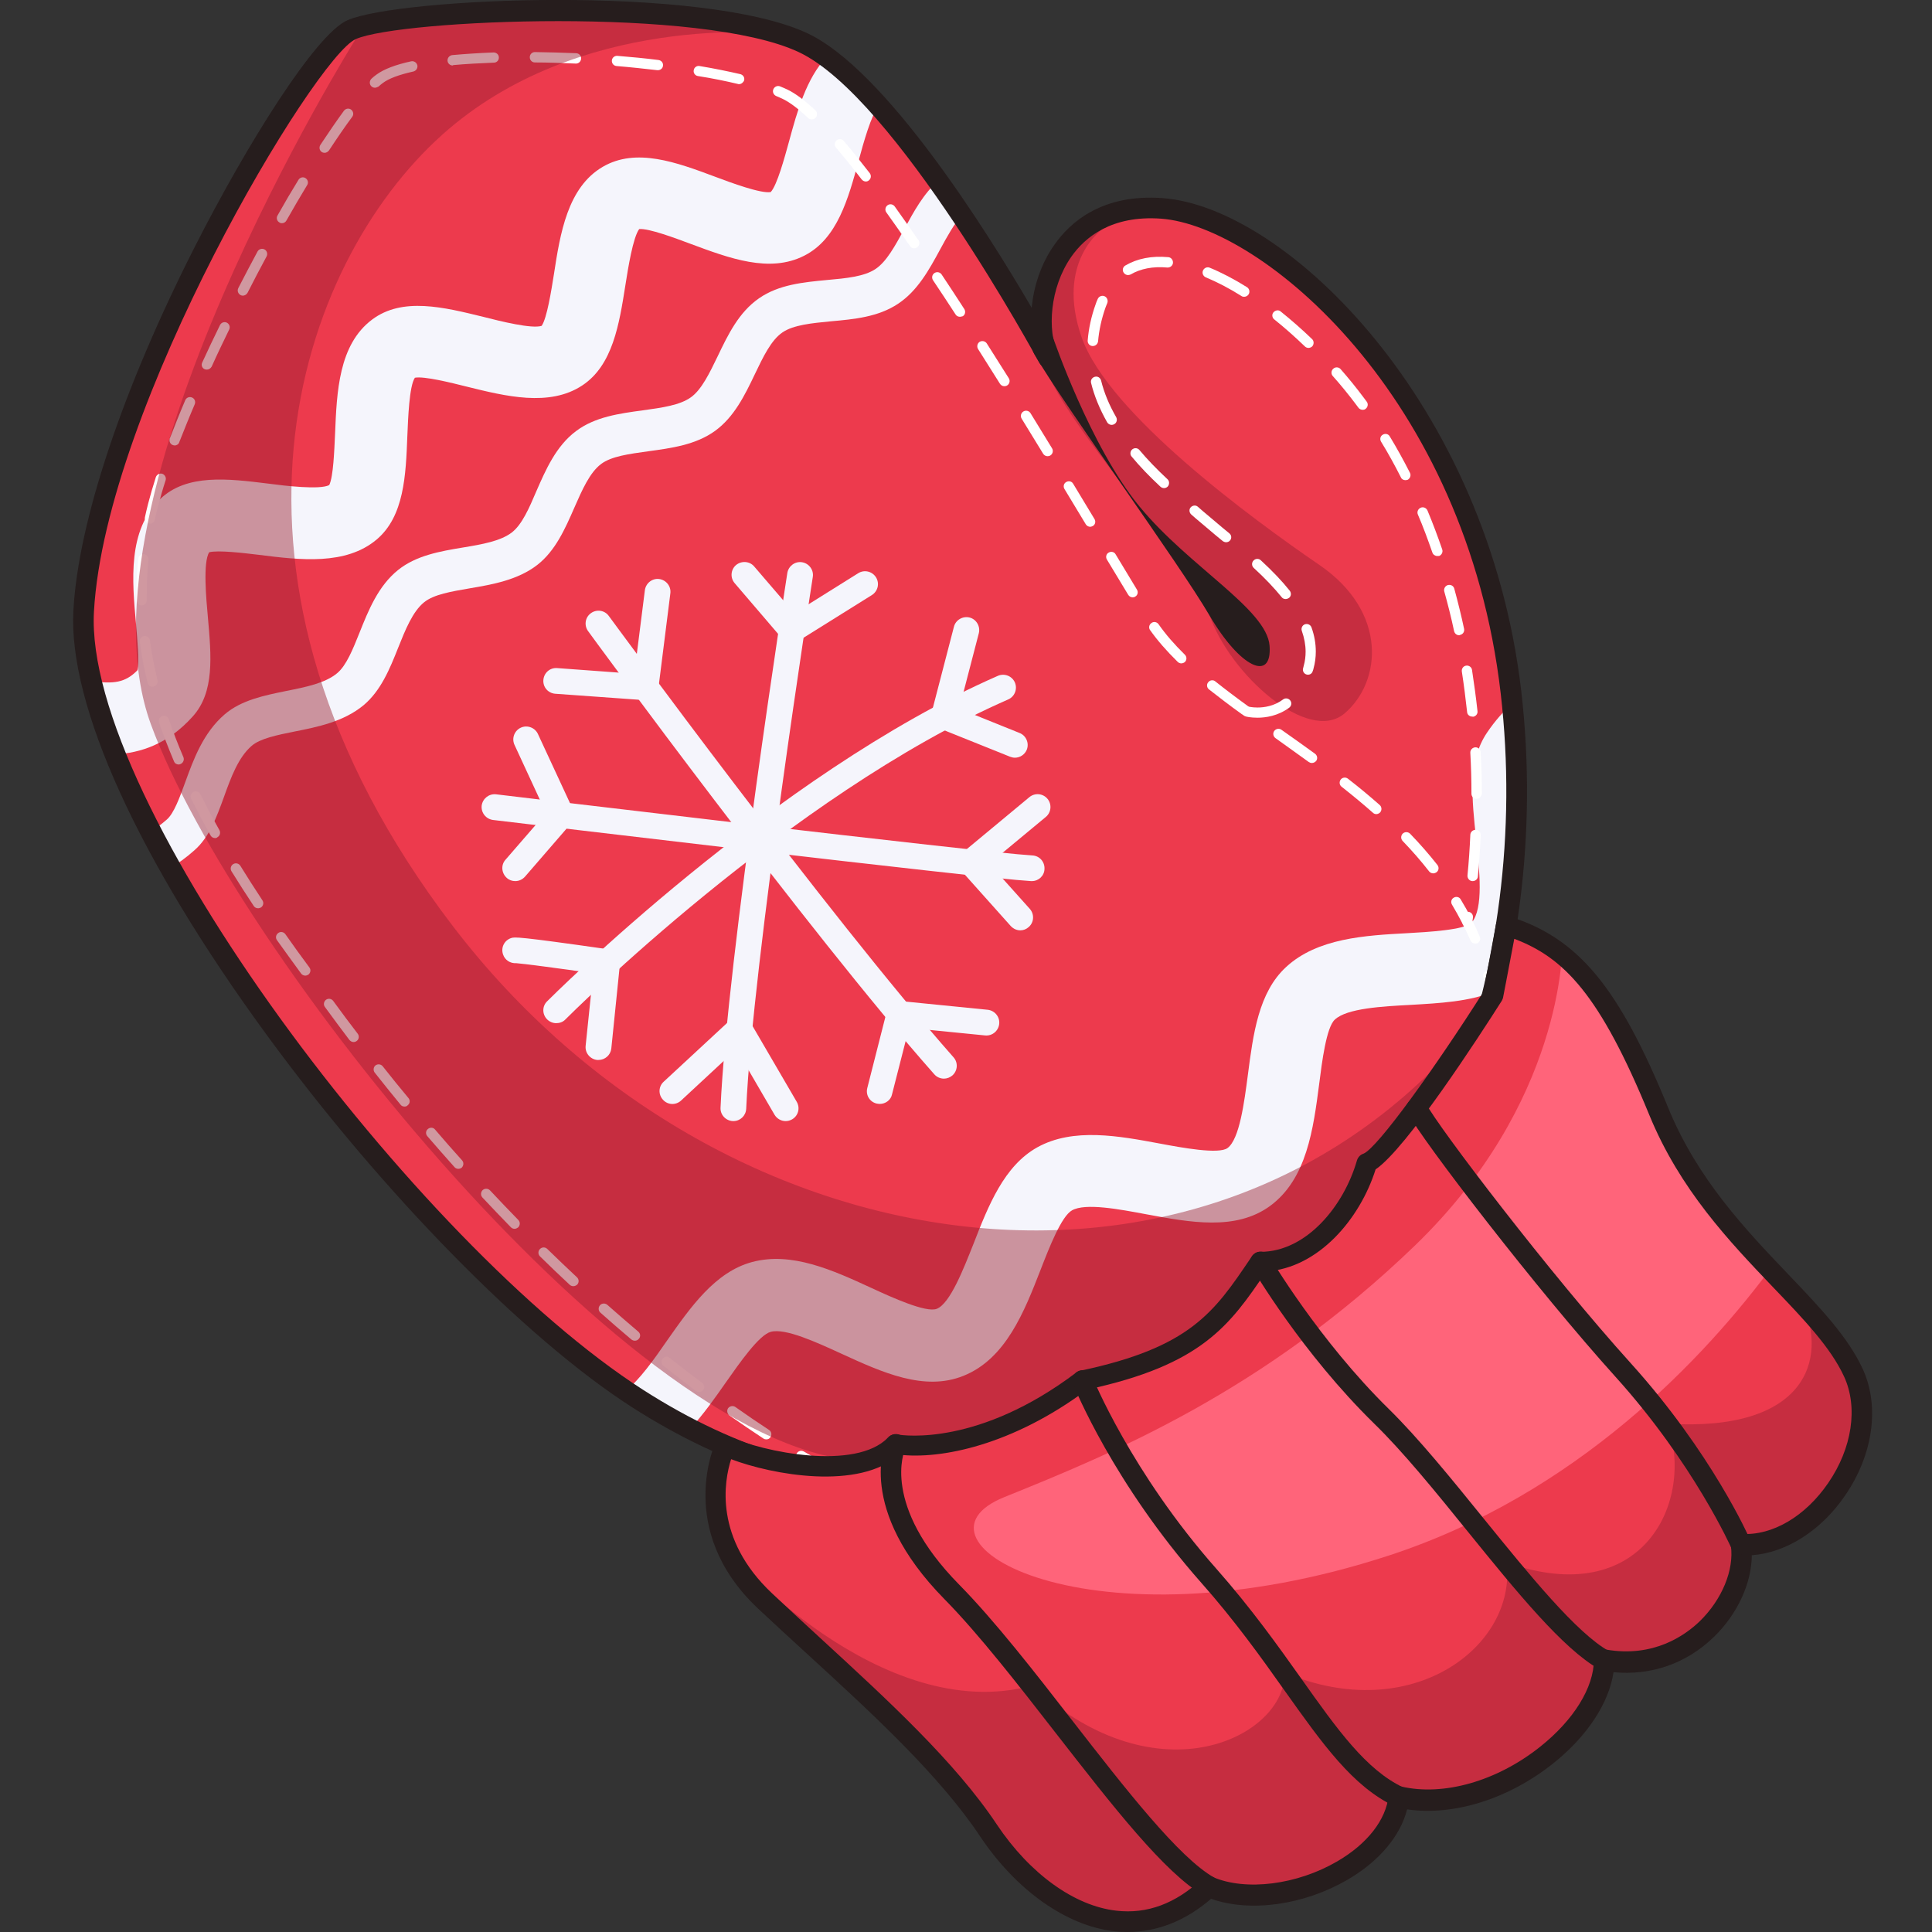 <?xml version="1.0" encoding="utf-8"?>

<svg version="1.1" id="Слой_1" xmlns="http://www.w3.org/2000/svg" xmlns:xlink="http://www.w3.org/1999/xlink" x="0px" y="0px"
	 viewBox="0 0 1024 1024" style="enable-background:new 0 0 1024 1024;" xml:space="preserve">
<rect x="0" y="0" width="1024" height="1024" fill="#333333" stroke="none"/>
<style type="text/css">
	.st0{fill:#ED3A4D;}
	.st1{fill:#F5F5FC;}
	.st2{fill:#FFFFFF;}
	.st3{opacity:0.46;fill:#991F31;}
	.st4{fill:#261D1D;}
	.st5{fill:#FF647A;}
</style>
<g>
	<path class="st0" d="M791.6,525.6c-1.9,7.9-4,15.7-6.3,23.4c-23.8,79.4-68.9,145-125.6,181.9c-88.6,57.7-188.9,80.6-294.1,26.4
		c-9.2-4.7-18.5-10.1-27.8-16.1c-2.1-1.3-4.2-2.7-6.3-4.2c-77.1-52.3-181.8-171.8-241.2-276.9c-3.7-6.4-7.1-12.9-10.4-19.2
		c-7.3-14.1-13.7-27.8-19-41c-5.5-13.6-9.7-26.7-12.6-38.8c-3.2-13.6-4.6-26.2-4-37.4c6-107.6,116.2-296.9,142-308.1
		c24-10.4,164.5-17.1,226.8,2.2c0,0,0.1,0,0.1,0c4.6,1.4,8.8,3,12.4,4.7c4,1.9,8.2,4.4,12.5,7.6c9.1,6.7,18.7,15.9,28.2,26.7
		c10.5,11.8,21,25.3,30.9,39.2c4.3,6.1,8.5,12.1,12.6,18.2c25.4,37.9,44.6,73.1,45.8,75.2c-11.1-25,1.9-83.4,60.3-79.1
		c58.5,4.3,166.9,100.7,185,256.5c0.2,1.9,0.4,3.8,0.6,5.6C807,425.8,803.1,477.8,791.6,525.6z"/>
	<path class="st1" d="M438.1,30.2c-10.7,11.3-15.6,28.9-19.9,44.8c-2.4,8.7-6.3,23.1-9.7,26.8c-5.2,0.9-20.9-4.9-29.4-8.1
		c-20.6-7.7-41.9-15.6-59.6-5.3c-18.7,10.9-22.6,35.4-25.9,56.9c-1.4,8.8-3.7,23.3-6.5,27.4c-5.2,1.7-21.7-2.4-30.7-4.7
		c-21.2-5.2-43.1-10.7-59.2,1.4c-17.7,13.3-18.7,38.3-19.6,60.4c-0.4,8.6-0.9,22.9-3.1,27.3c-4.9,2.6-23.5,0.4-32.5-0.8
		c-21.1-2.6-43-5.3-57.1,8.2c-17.3,16.6-14.9,43-12.8,66.3c0.7,8,1.8,20,0.8,24.4c-6.5,6.7-12.7,7.4-24.4,5.8
		c2.8,12.2,7.1,25.2,12.6,38.8c13.3-0.7,27.8-5.3,41-20c11.7-12.9,9.9-32.1,8.1-52.5c-0.9-9.7-2.7-29.4,0.7-34.6
		c4.8-1.2,18.2,0.4,26.5,1.4c21.5,2.7,45.9,5.7,62.3-8.2c14.5-12.3,15.4-33.9,16.2-54.7c0.4-9.4,1-26.6,4-31c5-0.9,19,2.6,27.4,4.7
		c20.6,5.1,43.9,10.9,61.3-0.6c16.2-10.7,19.6-32.4,22.9-53.3c1.4-8.9,4-25.2,7.3-29.6c5.2-0.4,18.8,4.7,27.1,7.8
		c20.7,7.7,42,15.7,60.4,6.3c17.5-8.9,23.3-30.1,28.9-50.7c2.3-8.6,6.7-24.3,10.4-28.3c0.3,0,0.5,0,0.8,0.1
		C456.8,46.1,447.3,36.9,438.1,30.2z"/>
	<path class="st1" d="M791.6,525.6c-12.9,5.3-28.5,6.1-43.8,7c-15.1,0.8-33.9,1.8-40.3,7.8c-4.5,4.1-6.8,22.2-8.3,34.1
		c-3.1,23.7-6.5,50.5-26.2,64.8c-18.1,13.1-42.2,8.6-65.4,4.3c-14.4-2.7-32.3-6.1-39.4-2.1c-5.6,3.1-12,19.5-16.7,31.6
		c-8.6,22.1-18.4,47.1-40.8,56.1c-20.8,8.4-43.1-1.8-64.7-11.7c-13.3-6.1-29.8-13.7-37.5-11.6c-6.2,1.7-16.3,16.2-23.7,26.7
		c-5.8,8.3-12,17.1-19,24.7c-9.2-4.7-18.5-10.1-27.8-16.1c-2.1-1.3-4.2-2.7-6.3-4.2c7-5.2,15.4-17.1,21.8-26.4
		c12.6-17.9,25.5-36.4,45.1-41.7c21-5.6,42.6,4.2,63.4,13.8c10.8,5,28.9,13.2,34.5,11c7.1-2.8,14.2-21.2,19.5-34.5
		c7.9-20.3,16.2-41.3,33.8-51.1c19.1-10.6,43.4-6,64.9-2c11.7,2.2,31.2,5.8,35.9,2.4c6.4-4.7,8.9-24.4,10.8-38.8
		c2.8-21.5,5.6-43.7,20.3-57.2c16.6-15.3,41.9-16.7,64.2-17.9c10.7-0.6,30.6-1.7,34.1-5.6c6.4-7.4,4.2-27.8,2.4-44.2
		c-2.3-21.3-4.5-41.3,5.7-56.4c4.3-6.4,8.9-11.5,13.6-15.7C807,425.8,803.1,477.8,791.6,525.6z"/>
	<path class="st1" d="M509.8,114.2c-4.1,4.4-7.7,11-11.4,17.8c-5.9,10.9-12,22.1-22.4,29c-10.5,7-23.2,8.2-35.6,9.3
		c-10.2,1-19.9,1.9-25.7,5.9c-6,4.1-10.2,12.9-14.7,22.3c-5.3,11.1-10.9,22.5-20.9,29.8c-10.3,7.5-23.2,9.2-35.6,10.9
		c-10,1.4-19.5,2.6-25,6.8c-5.9,4.5-9.9,13.5-14.1,23.1c-4.9,11.2-10,22.8-19.6,30.3c-10.3,8-23.8,10.4-35.7,12.4
		c-9.8,1.7-19.1,3.2-24.3,7.4c-6.1,4.9-10,14.7-13.8,24.2c-4.4,11.1-9.1,22.6-18.2,30.3c-10.6,8.8-24.4,11.6-36.6,14
		c-9.4,1.9-18.3,3.7-22.8,7.6c-7.1,6.1-11,16.8-14.7,27.1c-4,11-7.8,21.4-15.7,28.3c-4.5,4-8.7,7-12.6,9.2
		c-3.7-6.4-7.1-12.9-10.4-19.2c2.5-1.6,5.3-3.6,8.5-6.4c3.7-3.3,6.7-11.5,9.6-19.5c4.5-12.4,9.6-26.4,21-36.2
		c8.9-7.6,21-10,32.7-12.4c10.1-2,20.6-4.1,26.9-9.4c4.9-4.1,8.3-12.6,11.9-21.6c4.6-11.5,9.8-24.6,20.4-33.1
		c9.6-7.7,22.2-9.9,34.3-11.9c10.3-1.7,20-3.4,26-8c5.3-4.1,9.1-12.7,13-21.9c4.9-11.2,10.4-23.9,21-31.8c10.1-7.6,22.9-9.3,35.3-11
		c10.2-1.4,19.8-2.7,25.7-7c5.6-4.1,9.7-12.6,14.1-21.7c5.5-11.5,11.2-23.3,21.9-30.7c10.5-7.3,23.5-8.5,36.1-9.7
		c10.1-0.9,19.6-1.8,25.6-5.8c5.9-3.9,10.4-12.3,15.3-21.2c5-9.2,10.2-18.8,18-25.6C501.5,102.1,505.7,108.2,509.8,114.2z"/>
	<g>
		<path class="st2" d="M434.2,779.7c-0.4,0-0.8-0.1-1.2-0.3c-0.1-0.1-3.5-1.8-9.7-5.4c-1.3-0.8-1.7-2.4-1-3.7c0.8-1.3,2.4-1.7,3.7-1
			c6,3.5,9.3,5.2,9.4,5.3c1.3,0.7,1.9,2.3,1.2,3.7C436.1,779.2,435.2,779.7,434.2,779.7z"/>
		<path class="st2" d="M406.2,762.9c-0.5,0-1-0.1-1.5-0.4c-5.9-3.9-12-8-18.1-12.3c-1.2-0.9-1.5-2.6-0.7-3.8
			c0.9-1.2,2.6-1.5,3.8-0.7c6.1,4.3,12.1,8.4,17.9,12.2c1.3,0.8,1.6,2.5,0.8,3.8C407.9,762.5,407.1,762.9,406.2,762.9z M370.5,737.8
			c-0.6,0-1.1-0.2-1.6-0.5c-5.7-4.3-11.5-8.8-17.3-13.4c-1.2-0.9-1.4-2.7-0.4-3.8c0.9-1.2,2.7-1.4,3.8-0.4c5.7,4.6,11.5,9,17.2,13.3
			c1.2,0.9,1.4,2.6,0.5,3.8C372.2,737.4,371.4,737.8,370.5,737.8z M336.5,710.6c-0.6,0-1.2-0.2-1.8-0.6c-5.5-4.6-11.1-9.5-16.5-14.3
			c-1.1-1-1.2-2.7-0.2-3.9c1-1.1,2.7-1.2,3.9-0.2c5.4,4.8,11,9.6,16.4,14.2c1.2,1,1.3,2.7,0.3,3.8
			C338,710.3,337.3,710.6,336.5,710.6z M303.9,681.7c-0.7,0-1.3-0.2-1.9-0.7c-5.3-4.9-10.6-10-15.8-15.1c-1.1-1.1-1.1-2.8,0-3.9
			c1.1-1.1,2.8-1.1,3.9,0c5.2,5.1,10.5,10.1,15.7,15c1.1,1,1.2,2.8,0.1,3.9C305.3,681.4,304.6,681.7,303.9,681.7z M272.7,651.3
			c-0.7,0-1.4-0.3-1.9-0.8c-5.1-5.2-10.1-10.5-15.1-15.8c-1-1.1-1-2.8,0.1-3.9c1.1-1,2.8-1,3.9,0.1c5,5.3,10,10.6,15,15.7
			c1.1,1.1,1,2.8,0,3.9C274,651,273.4,651.3,272.7,651.3z M242.9,619.5c-0.7,0-1.5-0.3-2-0.9c-4.8-5.4-9.7-10.9-14.4-16.4
			c-1-1.1-0.9-2.9,0.3-3.8c1.1-1,2.9-0.9,3.8,0.3c4.7,5.5,9.5,11,14.3,16.3c1,1.1,0.9,2.8-0.2,3.9
			C244.2,619.3,243.5,619.5,242.9,619.5z M214.4,586.5c-0.8,0-1.6-0.3-2.1-1c-4.6-5.6-9.2-11.3-13.7-17c-0.9-1.2-0.7-2.9,0.4-3.8
			c1.2-0.9,2.9-0.7,3.8,0.4c4.5,5.7,9.1,11.4,13.7,16.9c1,1.2,0.8,2.9-0.4,3.8C215.7,586.3,215.1,586.5,214.4,586.5z M187.4,552.3
			c-0.8,0-1.6-0.4-2.2-1.1c-4.3-5.7-8.7-11.6-13-17.5c-0.9-1.2-0.6-2.9,0.6-3.8c1.2-0.9,2.9-0.6,3.8,0.6c4.3,5.9,8.6,11.7,13,17.4
			c0.9,1.2,0.7,2.9-0.5,3.8C188.6,552.1,188,552.3,187.4,552.3z M161.8,517.1c-0.8,0-1.7-0.4-2.2-1.1c-4.4-6-8.7-12-12.8-17.7
			c-0.9-1.2-0.6-2.9,0.7-3.8c1.2-0.9,2.9-0.6,3.8,0.7c4,5.7,8.3,11.7,12.7,17.6c0.9,1.2,0.6,2.9-0.6,3.8
			C162.9,516.9,162.3,517.1,161.8,517.1z M781.9,500.1c-1.1,0-2.1-0.6-2.5-1.6c-2.8-6.4-6.1-12.8-9.8-19c-0.8-1.3-0.4-3,0.9-3.7
			c1.3-0.8,3-0.4,3.7,0.9c3.9,6.4,7.3,13,10.1,19.7c0.6,1.4,0,3-1.4,3.6C782.7,500,782.3,500.1,781.9,500.1z M136.8,481.4
			c-0.9,0-1.8-0.4-2.3-1.2c-4.1-6.2-8.1-12.4-11.8-18.4c-0.8-1.3-0.4-3,0.9-3.8c1.3-0.8,3-0.4,3.8,0.9c3.7,6,7.6,12.1,11.7,18.3
			c0.8,1.3,0.5,2.9-0.8,3.8C137.8,481.2,137.3,481.4,136.8,481.4z M759.6,462.9c-0.8,0-1.6-0.4-2.1-1c-4.2-5.4-9-10.9-14.1-16.2
			c-1-1.1-1-2.8,0.1-3.9c1.1-1,2.8-1,3.9,0.1c5.3,5.5,10.1,11,14.5,16.6c0.9,1.2,0.7,2.9-0.5,3.8
			C760.8,462.7,760.2,462.9,759.6,462.9z M114,444.2c-1,0-1.9-0.5-2.4-1.4c-3.7-6.6-7.1-13.1-10.3-19.4c-0.7-1.3-0.1-3,1.2-3.7
			c1.3-0.7,3-0.1,3.7,1.2c3.1,6.2,6.5,12.7,10.1,19.1c0.7,1.3,0.3,3-1,3.7C114.9,444.1,114.5,444.2,114,444.2z M729.5,431.5
			c-0.6,0-1.3-0.2-1.8-0.7c-5.1-4.5-10.5-9-16.6-13.8c-1.2-0.9-1.4-2.6-0.5-3.8c0.9-1.2,2.6-1.4,3.8-0.5c6.2,4.8,11.7,9.4,16.9,14
			c1.1,1,1.2,2.7,0.2,3.9C731,431.1,730.2,431.5,729.5,431.5z M94.7,405.2c-1.1,0-2.1-0.6-2.5-1.7c-2.9-6.9-5.6-13.8-7.9-20.5
			c-0.5-1.4,0.3-3,1.7-3.5c1.4-0.5,3,0.3,3.5,1.7c2.2,6.6,4.8,13.3,7.7,20.1c0.6,1.4-0.1,3-1.4,3.6C95.4,405.1,95,405.2,94.7,405.2z
			 M695.3,404.4c-0.6,0-1.1-0.2-1.6-0.5c-5.9-4.3-11.9-8.5-17.7-12.7c-1.2-0.9-1.5-2.6-0.6-3.8c0.9-1.2,2.6-1.5,3.8-0.6
			c5.9,4.1,11.8,8.4,17.8,12.7c1.2,0.9,1.5,2.6,0.6,3.8C697,404,696.2,404.4,695.3,404.4z M659.9,379.1c-0.6,0-1.1-0.2-1.6-0.5
			c-7-5-12.5-9.3-17.5-13.2c-1.2-0.9-1.4-2.7-0.4-3.8c0.9-1.2,2.7-1.4,3.8-0.4c4.9,3.9,10.4,8.1,17.3,13.1c1.2,0.9,1.5,2.6,0.6,3.8
			C661.5,378.7,660.7,379.1,659.9,379.1z M80.8,364c-1.2,0-2.3-0.8-2.6-2.1c-1.8-7.3-3.2-14.6-4.1-21.7c-0.2-1.5,0.8-2.9,2.3-3.1
			c1.5-0.2,2.9,0.8,3.1,2.3c0.9,6.9,2.3,14,4,21.1c0.4,1.5-0.5,2.9-2,3.3C81.2,364,81,364,80.8,364z M626.1,351.6
			c-0.7,0-1.4-0.3-1.9-0.8c-5.9-5.8-10.7-11.3-14.6-16.8c-0.9-1.2-0.6-2.9,0.7-3.8c1.2-0.9,2.9-0.6,3.8,0.7
			c3.7,5.3,8.2,10.5,13.9,16.1c1.1,1.1,1.1,2.8,0,3.9C627.5,351.3,626.8,351.6,626.1,351.6z M75,320.9c-1.5,0-2.7-1.2-2.7-2.7
			c0-1.1,0-2.2,0-3.3c0-6.3,0.3-12.6,1-18.8c0.2-1.5,1.5-2.6,3-2.4c1.5,0.2,2.6,1.5,2.4,3c-0.6,6-0.9,12.2-0.9,18.3c0,1,0,2.1,0,3.2
			C77.8,319.6,76.6,320.9,75,320.9C75.1,320.9,75.1,320.9,75,320.9z M600.3,316.6c-0.9,0-1.8-0.5-2.3-1.3
			c-3.4-5.6-7.2-11.9-11.3-18.7c-0.8-1.3-0.4-3,0.9-3.7c1.3-0.8,3-0.4,3.7,0.9c4.1,6.8,7.9,13.1,11.3,18.7c0.8,1.3,0.4,3-0.9,3.7
			C601.3,316.5,600.8,316.6,600.3,316.6z M577.8,279.2c-0.9,0-1.8-0.5-2.3-1.3c-3.6-6-7.4-12.2-11.3-18.7c-0.8-1.3-0.4-3,0.9-3.7
			c1.3-0.8,3-0.4,3.7,0.9c3.9,6.4,7.7,12.7,11.3,18.7c0.8,1.3,0.4,3-0.9,3.7C578.8,279,578.3,279.2,577.8,279.2z M79.5,277.6
			c-0.2,0-0.4,0-0.6-0.1c-1.5-0.3-2.4-1.8-2.1-3.3c0.5-2.4,1.1-4.8,1.7-7.2c1.1-4.3,2.5-9.1,4.1-14.1c0.5-1.4,2-2.2,3.4-1.8
			c1.4,0.5,2.2,2,1.8,3.4c-1.6,4.9-2.9,9.5-4,13.8c-0.6,2.3-1.2,4.7-1.7,7C81.9,276.8,80.7,277.6,79.5,277.6z M555.2,241.8
			c-0.9,0-1.8-0.5-2.3-1.3c-3.7-6.1-7.5-12.3-11.4-18.6c-0.8-1.3-0.4-3,0.9-3.8c1.3-0.8,3-0.4,3.8,0.9c3.9,6.3,7.7,12.5,11.4,18.6
			c0.8,1.3,0.4,3-0.9,3.8C556.2,241.7,555.7,241.8,555.2,241.8z M92.6,236.1c-0.3,0-0.7-0.1-1-0.2c-1.4-0.5-2.1-2.1-1.6-3.5
			c2.5-6.4,5.2-13.3,8.2-20.3c0.6-1.4,2.2-2,3.6-1.4c1.4,0.6,2,2.2,1.4,3.6c-3,7-5.7,13.8-8.2,20.1
			C94.7,235.4,93.7,236.1,92.6,236.1z M532.3,204.7c-0.9,0-1.8-0.5-2.3-1.3c-3.9-6.1-7.7-12.3-11.6-18.4c-0.8-1.3-0.4-3,0.8-3.8
			c1.3-0.8,3-0.4,3.8,0.8c3.9,6.1,7.8,12.3,11.7,18.5c0.8,1.3,0.4,3-0.9,3.8C533.3,204.6,532.8,204.7,532.3,204.7z M109.6,195.9
			c-0.4,0-0.8-0.1-1.1-0.2c-1.4-0.6-2-2.2-1.3-3.6c3-6.5,6.1-13.1,9.4-19.8c0.7-1.4,2.3-1.9,3.6-1.3c1.4,0.7,1.9,2.3,1.3,3.6
			c-3.2,6.6-6.4,13.2-9.3,19.7C111.6,195.3,110.7,195.9,109.6,195.9z M508.8,167.9c-0.9,0-1.8-0.4-2.3-1.2c-4-6.2-8-12.2-12-18.2
			c-0.8-1.3-0.5-2.9,0.8-3.8c1.3-0.8,2.9-0.5,3.8,0.8c4,6,8,12.1,12,18.3c0.8,1.3,0.5,3-0.8,3.8
			C509.8,167.7,509.3,167.9,508.8,167.9z M128.7,156.7c-0.4,0-0.8-0.1-1.2-0.3c-1.3-0.7-1.9-2.3-1.2-3.7c3.3-6.5,6.8-13,10.2-19.4
			c0.7-1.3,2.4-1.8,3.7-1.1c1.3,0.7,1.8,2.4,1.1,3.7c-3.4,6.3-6.8,12.8-10.1,19.3C130.7,156.1,129.7,156.7,128.7,156.7z
			 M484.5,131.6c-0.9,0-1.7-0.4-2.2-1.2c-4.3-6.3-8.6-12.3-12.5-17.8c-0.9-1.2-0.6-2.9,0.6-3.8c1.2-0.9,2.9-0.6,3.8,0.6
			c4,5.6,8.2,11.6,12.6,17.9c0.9,1.2,0.5,2.9-0.7,3.8C485.6,131.4,485.1,131.6,484.5,131.6z M149.4,118.3c-0.5,0-0.9-0.1-1.3-0.4
			c-1.3-0.7-1.8-2.4-1-3.7c3.7-6.6,7.4-12.9,11.1-18.9c0.8-1.3,2.5-1.7,3.7-0.9c1.3,0.8,1.7,2.5,0.9,3.7c-3.6,5.9-7.3,12.3-11,18.8
			C151.3,117.8,150.4,118.3,149.4,118.3z M458.9,96.2c-0.8,0-1.6-0.4-2.2-1.1c-4.8-6.3-9.4-11.9-13.6-16.9c-1-1.1-0.8-2.9,0.3-3.8
			c1.1-1,2.9-0.8,3.8,0.3c4.3,5,8.9,10.8,13.8,17.1c0.9,1.2,0.7,2.9-0.5,3.8C460.1,96,459.5,96.2,458.9,96.2z M172.1,81
			c-0.5,0-1-0.1-1.5-0.4c-1.3-0.8-1.6-2.5-0.8-3.8c4.5-6.8,8.7-12.9,12.5-18.1c0.9-1.2,2.6-1.5,3.8-0.6c1.2,0.9,1.5,2.6,0.6,3.8
			c-3.8,5.1-7.9,11.1-12.3,17.8C173.8,80.5,172.9,81,172.1,81z M430.3,63.3c-0.7,0-1.3-0.2-1.9-0.7c-5.2-4.9-9.7-8.3-13.4-10.1
			c-1.1-0.5-2.3-1.1-3.6-1.6c-1.4-0.6-2.1-2.2-1.5-3.6c0.6-1.4,2.2-2.1,3.6-1.5c1.4,0.6,2.7,1.1,3.9,1.7c4.3,2.1,9.1,5.7,14.8,11
			c1.1,1,1.1,2.8,0.1,3.9C431.8,63,431.1,63.3,430.3,63.3z M198.7,46.5c-0.7,0-1.5-0.3-2-0.9c-1-1.1-0.9-2.8,0.2-3.9
			c0.9-0.8,1.8-1.6,2.7-2.2c3.8-2.8,10-5.2,18.3-7c1.5-0.3,2.9,0.6,3.3,2.1c0.3,1.5-0.6,2.9-2.1,3.3c-7.6,1.7-13,3.7-16.2,6.1
			c-0.7,0.5-1.5,1.2-2.3,1.9C200,46.2,199.3,46.5,198.7,46.5z M391.7,44.6c-0.2,0-0.4,0-0.6-0.1c-6.3-1.5-13.5-3-21.2-4.2
			c-1.5-0.2-2.5-1.7-2.2-3.1c0.2-1.5,1.7-2.5,3.1-2.2c7.8,1.3,15.1,2.8,21.6,4.3c1.5,0.4,2.4,1.8,2,3.3
			C394,43.7,392.9,44.6,391.7,44.6z M348.7,37.2c-0.1,0-0.2,0-0.3,0c-7-0.8-14.3-1.6-21.6-2.2c-1.5-0.1-2.6-1.4-2.5-2.9
			c0.1-1.5,1.4-2.6,2.9-2.5c7.4,0.6,14.7,1.3,21.8,2.2c1.5,0.2,2.6,1.5,2.4,3C351.3,36.2,350.1,37.2,348.7,37.2z M239.9,34.7
			c-1.4,0-2.6-1.1-2.7-2.5c-0.1-1.5,1-2.8,2.5-3c6.7-0.6,14.1-1.1,21.9-1.4c1.5,0,2.8,1.1,2.8,2.6c0.1,1.5-1.1,2.8-2.6,2.8
			c-7.7,0.3-15,0.7-21.6,1.3C240.1,34.7,240,34.7,239.9,34.7z M305.3,33.7c0,0-0.1,0-0.1,0c-7.3-0.3-14.6-0.6-21.7-0.6
			c-1.5,0-2.7-1.2-2.7-2.8c0-1.5,1.2-2.7,2.7-2.7c0,0,0,0,0,0c7.1,0.1,14.5,0.3,21.9,0.6c1.5,0.1,2.7,1.3,2.6,2.9
			C307.9,32.6,306.7,33.7,305.3,33.7z"/>
		<path class="st2" d="M791.4,530.5c-1.3,0-2.4-0.9-2.7-2.2c-0.7-3.5-1.5-7-2.5-10.4c-0.4-1.5,0.5-3,1.9-3.4c1.4-0.4,3,0.5,3.4,1.9
			c1,3.5,1.8,7.2,2.6,10.8c0.3,1.5-0.7,2.9-2.1,3.2C791.8,530.5,791.6,530.5,791.4,530.5z"/>
	</g>
	<path class="st3" d="M785.3,549c-23.8,79.4-68.9,145-125.6,181.9c-66.2,43.1-138.8,66.8-215.2,53.4c4.9-3.2,9.8-6.5,14.7-10
		C338,772.9,123.6,503.6,79.9,383.7C36.3,263.7,188.5,20.7,188.5,20.7l-12.9,4.1c4.4-4.8,8-8,10.7-9.1c24-10.4,164.5-17.1,226.8,2.2
		c-2.9-0.3-106.4-11.4-178.8,53.6c-76,68.2-135.6,234.1,5.6,419.2c141.3,185.1,403.3,223.1,542.6,50.7
		C783.5,544,784.4,546.5,785.3,549z"/>
	<path class="st3" d="M584.5,121.3c0,0-25.3,17.2-11.2,57.5s89.9,95.9,126.1,120.7s32.9,61.7,13.4,78.5
		c-19.4,16.8-61.1-20.9-71.7-51.9c-10.9-31.3-65.7-87.7-84.5-125.2C540.4,162,566.1,120.9,584.5,121.3z"/>
	<path class="st4" d="M487.4,793.5c-52,0-102.9-15.9-152.5-47.7c-56.4-36.2-132.5-113.7-193.7-197.5
		C73.4,455.6,36.1,373.7,38.9,323.5c2.6-47,26-117.1,64.2-192.4C130.6,76.9,167.3,18,184.2,10.7c27.4-11.9,188.2-19,243.7,6.9
		C469.2,37,522.2,121,546.8,163.1c1.1-11.2,4.8-23.1,12-33.3c8.8-12.6,25.9-27.1,57.4-24.8c65.7,4.8,172.4,109,190.1,261.3
		c17.5,150.9-41.5,302.7-143.6,369.2C603.3,774.2,544.7,793.5,487.4,793.5z M295.9,11.2c-49.4,0-95.4,4.3-107.3,9.5
		C167,30.1,55.9,215.3,49.8,324.1c-5.7,101,171.3,335.7,291,412.5c100.3,64.4,206.6,60.9,315.9-10.3
		c98.7-64.3,155.7-211.9,138.7-358.8c-18.3-157.9-126.9-247.7-180-251.6c-26.3-1.9-40.4,9.9-47.6,20.2c-11.5,16.5-12.7,39-7.2,51.3
		c1.2,2.7,0.1,5.8-2.6,7.1c-2.6,1.3-5.8,0.3-7.2-2.3c-0.8-1.4-76.3-140.7-127.5-164.6C397.6,15.5,345,11.2,295.9,11.2z"/>
	<path class="st0" d="M926,815.5c4,28.2-26.6,69.3-72.5,61.2c0,37.9-60.4,83.8-108.8,72.5c-4,37.1-65.3,62.9-100.7,47.5
		c-41.1,38.7-89.4,11.3-116.8-29.8c-27.4-41.1-76.6-82.2-118.4-121.7c-9-8.5-15.1-17.1-19.1-25.4c-14.8-30.5-1.9-56.9-1.9-56.9
		c18.2,8.6,70.7,19.8,90.3-0.7c14.5,2.4,53.2,0.8,99.1-33.8c61.2-12.9,74.1-33,94.3-62.8c25.8,0,48.3-24.2,56.4-52.4
		c13.7-4.8,66.9-88.6,66.9-88.6s2.4-11.8,7-37.1c9.7,3.1,18.4,7.1,26.4,13c19.2,13.9,35.1,38.3,54.3,85.3
		c14.4,35.2,37.4,61.1,58.4,83.3c6.1,6.4,12,12.5,17.5,18.4h0c11.7,12.6,21.5,24.4,27.2,36.9C1003.3,763.1,965.5,817.9,926,815.5z"
		/>
	<path class="st3" d="M922.8,818.7c4,28.2-26.6,69.3-72.5,61.2c0,37.9-60.4,83.8-108.8,72.5c-4,37.1-65.3,62.9-100.7,47.5
		c-41.1,38.7-89.4,11.3-116.8-29.8c-27.4-41.1-76.6-82.2-118.4-121.7c-9-8.5-15.1-17.1-19.1-25.4c0,0,80.4,92.1,160.5,70.4
		c67.1,61.6,134.6,26.7,133.9-6.9c67.1,28.5,123.2-13.8,117.6-58.4c72.1,25.7,100-32.2,85.3-73.5c73.4,4.4,85.1-34.1,71.5-63.9h0
		c11.7,12.6,21.5,24.4,27.2,36.9C1000.1,766.3,962.3,821.1,922.8,818.7z"/>
	<path class="st5" d="M940.9,669.1C903.3,720.4,835.3,792,736.3,824.4c-159.2,52.1-261.5-7.7-204-30.9
		c57.5-23.2,137.4-56,217.5-133.2c78.8-76,78.3-157.3,78.3-159.9c19.2,13.9,35.1,38.3,54.3,85.3
		C896.9,621.1,919.8,646.9,940.9,669.1z"/>
	<path class="st4" d="M597.6,1024c-2.4,0-4.7-0.1-7.1-0.4c-25.4-2.9-52-21.8-71.1-50.4c-21.5-32.3-57.1-65-91.6-96.6
		c-8.6-7.9-17.6-16.1-26.1-24.1c-44.3-41.8-22.4-88.2-22.2-88.6c1.3-2.7,4.5-3.8,7.2-2.5c17.4,8.2,67,18.3,84,0.5
		c1.2-1.3,3.1-1.9,4.8-1.6c4.3,0.7,43.6,5.9,94.9-32.8c0.6-0.5,1.4-0.8,2.2-1c58.3-12.3,70.9-31,90.1-59.4l0.8-1.2
		c1-1.5,2.7-2.4,4.5-2.4c24.5,0,44.3-24.4,51.2-48.4c0.5-1.7,1.8-3.1,3.4-3.6c7.4-2.8,38.6-46.4,63.5-85.6c0.7-3.3,3-15.1,6.8-36
		c0.3-1.5,1.2-2.9,2.6-3.7c1.3-0.8,3-1,4.5-0.5c36.6,11.6,57.9,37.2,84.2,101.5c15.5,37.8,41,64.5,63.6,88.2
		c17,17.8,31.6,33.1,39.5,50.2c9.1,19.8,5.5,45.5-9.4,67.1c-12.8,18.7-31.3,30.3-49.4,31.6c-0.1,14.8-7.6,31.2-20.1,43.3
		c-14.5,14.1-33.2,20.6-53.2,18.7c-2.4,16.4-14.1,34.2-32.3,48.6c-23.6,18.7-52.6,27.7-77.1,24.1c-3.6,14.2-14.9,27.6-31.6,37.3
		c-23.2,13.5-51.7,17.4-72.3,10.1C628.5,1018,613.4,1024,597.6,1024z M387.5,773.4c-3.7,11.6-9.2,42,21.7,71.1
		c8.4,7.9,17.3,16.1,25.9,24c34.9,32.1,71.1,65.2,93.3,98.6c17.4,26,41,43.1,63.3,45.6c16.3,1.9,31.5-3.8,45.3-16.8
		c1.6-1.5,3.9-1.9,5.9-1c17.5,7.5,44.5,4.1,65.8-8.3c16-9.3,25.9-22,27.3-34.9c0.2-1.6,1-3,2.3-3.9c1.3-0.9,2.9-1.2,4.4-0.9
		c22.4,5.2,50.6-2.8,73.5-21c17.9-14.2,28.6-31.5,28.6-46.2c0-1.6,0.7-3.1,1.9-4.2c1.2-1,2.9-1.5,4.5-1.2c25.2,4.4,41.9-7.5,49.7-15
		c11.8-11.5,18.3-27.2,16.5-40.1c-0.2-1.6,0.3-3.3,1.4-4.5c1.1-1.2,2.7-1.8,4.3-1.7c16.3,1,33.8-9.3,45.9-27
		c12.7-18.5,15.9-40.1,8.4-56.4c-7.1-15.4-21.2-30.2-37.5-47.2c-23.2-24.3-49.5-51.8-65.8-91.6c-26.2-63.9-45.3-83.3-71.5-93.2
		c-3.9,20.8-5.9,30.8-5.9,30.9c-0.1,0.7-0.4,1.3-0.7,1.9c-12,18.9-50.5,78.3-66.9,89.4c-8.3,26.3-30.3,52.3-58,54.1
		c-19.4,28.7-34.1,49.5-94.9,62.6c-39.7,29.6-77.7,37.1-99.6,34.5C455.2,790.1,409.4,781.7,387.5,773.4z"/>
	<path class="st2" d="M777.7,491.1c-0.1,0-0.3,0-0.4,0c-1.5-0.2-2.5-1.6-2.3-3.1l0.3-2.4c0.2-1.5,1.6-2.5,3.1-2.3
		c1.5,0.2,2.5,1.6,2.3,3.1l-0.4,2.4C780.2,490.1,779,491.1,777.7,491.1z M780.6,467c-0.1,0-0.2,0-0.3,0c-1.5-0.1-2.6-1.5-2.5-3
		c0.7-7.2,1.2-14.5,1.5-21.6c0.1-1.5,1.4-2.6,2.9-2.6c1.5,0.1,2.7,1.3,2.6,2.9c-0.3,7.2-0.8,14.6-1.5,21.9
		C783.2,465.9,782,467,780.6,467z M782.6,423.4c-1.5,0-2.7-1.2-2.7-2.7c0-7.2-0.2-14.5-0.6-21.7c-0.1-1.5,1.1-2.8,2.6-2.9
		c1.5-0.1,2.8,1.1,2.9,2.6c0.4,7.2,0.6,14.6,0.6,21.9C785.3,422.2,784.1,423.4,782.6,423.4C782.6,423.4,782.6,423.4,782.6,423.4z
		 M666.5,380.4c-3.7,0-6.2-0.6-6.3-0.7c-1.5-0.4-2.3-1.9-1.9-3.3c0.4-1.5,1.9-2.3,3.3-1.9c0.1,0,2,0.5,4.9,0.5
		c3.5,0,8.8-0.7,13.6-4.3c1.2-0.9,2.9-0.6,3.8,0.6c0.9,1.2,0.6,2.9-0.6,3.8C677.3,379.5,670.8,380.4,666.5,380.4z M780.3,379.8
		c-1.4,0-2.6-1-2.7-2.4c-0.8-7.2-1.7-14.4-2.8-21.5c-0.2-1.5,0.8-2.9,2.3-3.1c1.5-0.2,2.9,0.8,3.1,2.3c1.1,7.2,2.1,14.5,2.9,21.8
		c0.2,1.5-0.9,2.8-2.4,3C780.5,379.8,780.4,379.8,780.3,379.8z M693.3,357.6c-0.3,0-0.5,0-0.8-0.1c-1.4-0.4-2.3-1.9-1.8-3.4
		c0.1-0.4,0.2-0.8,0.3-1.2c0.7-2.5,1-5,1-7.5c0-3.6-0.7-7.3-2-11c-0.5-1.4,0.2-3,1.6-3.5c1.4-0.5,3,0.2,3.5,1.6
		c1.6,4.4,2.3,8.7,2.3,12.9c0,3-0.4,6-1.2,8.9c-0.1,0.4-0.2,0.9-0.4,1.3C695.5,356.8,694.5,357.6,693.3,357.6z M773.4,336.7
		c-1.3,0-2.4-0.9-2.7-2.2c-1.5-7.1-3.3-14.2-5.2-21c-0.4-1.5,0.5-3,1.9-3.4c1.5-0.4,3,0.4,3.4,1.9c1.9,7,3.7,14.2,5.2,21.3
		c0.3,1.5-0.6,2.9-2.1,3.2C773.8,336.7,773.6,336.7,773.4,336.7z M681.4,317.5c-0.8,0-1.6-0.3-2.1-1c-3.9-4.8-8.7-9.9-14.8-15.5
		c-1.1-1-1.2-2.8-0.1-3.9c1-1.1,2.8-1.2,3.9-0.1c6.3,5.8,11.3,11.1,15.3,16.1c0.9,1.2,0.8,2.9-0.4,3.8
		C682.6,317.3,682,317.5,681.4,317.5z M761.8,294.7c-1.1,0-2.2-0.7-2.6-1.8c-2.4-6.9-4.9-13.7-7.7-20.2c-0.6-1.4,0.1-3,1.5-3.6
		c1.4-0.6,3,0.1,3.6,1.5c2.8,6.7,5.4,13.6,7.8,20.6c0.5,1.4-0.3,3-1.7,3.5C762.4,294.6,762.1,294.7,761.8,294.7z M649.9,287.4
		c-0.6,0-1.2-0.2-1.8-0.6l-4-3.3c-3.5-3-7-5.9-10.3-8.7l-2.4-2.1c-1.1-1-1.3-2.7-0.3-3.8c1-1.1,2.7-1.3,3.8-0.3l2.4,2.1
		c3.3,2.8,6.7,5.7,10.3,8.7l4,3.3c1.2,1,1.3,2.7,0.3,3.8C651.5,287,650.7,287.4,649.9,287.4z M617,258.7c-0.7,0-1.3-0.2-1.9-0.7
		c-6-5.6-11-10.8-15.3-16c-1-1.1-0.8-2.9,0.3-3.8c1.2-1,2.9-0.8,3.8,0.3c4.2,5,9.1,10.1,14.9,15.5c1.1,1,1.1,2.8,0.1,3.9
		C618.4,258.4,617.7,258.7,617,258.7z M744.9,254.5c-1,0-2-0.5-2.4-1.5c-3.3-6.5-6.8-12.9-10.5-18.9c-0.8-1.3-0.4-3,0.9-3.7
		c1.3-0.8,3-0.4,3.7,0.9c3.7,6.1,7.3,12.6,10.7,19.3c0.7,1.3,0.1,3-1.2,3.7C745.8,254.4,745.3,254.5,744.9,254.5z M589.2,225.2
		c-0.9,0-1.9-0.5-2.4-1.4c-3.9-6.9-6.8-13.9-8.5-20.8c-0.4-1.5,0.5-2.9,2-3.3c1.5-0.4,2.9,0.5,3.3,2c1.6,6.5,4.3,13,8,19.4
		c0.7,1.3,0.3,3-1,3.7C590.1,225.1,589.7,225.2,589.2,225.2z M722.2,217.2c-0.8,0-1.7-0.4-2.2-1.1c-0.6-0.8-1.2-1.6-1.8-2.4
		c-3.7-4.9-7.7-9.8-11.8-14.4c-1-1.1-0.9-2.9,0.3-3.9c1.1-1,2.9-0.9,3.9,0.3c4.2,4.8,8.2,9.7,12,14.8c0.6,0.8,1.2,1.6,1.8,2.4
		c0.9,1.2,0.6,2.9-0.6,3.8C723.4,217.1,722.8,217.2,722.2,217.2z M693.5,184.4c-0.7,0-1.4-0.3-1.9-0.8c-5.3-5.1-10.7-9.9-16.2-14.3
		c-1.2-0.9-1.4-2.7-0.4-3.8s2.7-1.4,3.8-0.4c5.6,4.5,11.2,9.4,16.6,14.6c1.1,1,1.1,2.8,0.1,3.9C695,184.1,694.2,184.4,693.5,184.4z
		 M579.2,183.4c-0.1,0-0.2,0-0.2,0c-1.5-0.1-2.6-1.4-2.5-2.9c0.5-6.3,1.9-12.8,4.2-19.2c0.3-1,0.7-1.9,1.1-2.8
		c0.6-1.4,2.2-2.1,3.6-1.5c1.4,0.6,2,2.2,1.5,3.6c-0.3,0.8-0.7,1.6-1,2.5c-2.1,6-3.4,12-3.9,17.8
		C581.8,182.4,580.6,183.4,579.2,183.4z M659.4,157.3c-0.5,0-1-0.1-1.4-0.4c-6.5-4.1-12.9-7.4-18.9-9.9c-1.4-0.6-2.1-2.2-1.5-3.6
		c0.6-1.4,2.2-2.1,3.6-1.5c6.3,2.6,13,6.1,19.7,10.3c1.3,0.8,1.7,2.5,0.9,3.8C661.2,156.9,660.3,157.3,659.4,157.3z M597.9,145.8
		c-0.9,0-1.9-0.5-2.4-1.4c-0.8-1.3-0.3-3,1-3.7c6.3-3.7,14-5.2,22.7-4.4c1.5,0.1,2.6,1.5,2.5,3c-0.1,1.5-1.5,2.6-3,2.5
		c-7.6-0.7-14.2,0.6-19.5,3.7C598.9,145.6,598.4,145.8,597.9,145.8z"/>
	<path class="st4" d="M558.1,178.8c0,0,19.7,57.9,45.9,89.7c26.1,31.8,67.5,54.4,68.9,73.8S657.3,354,641,326.1
		s-76.5-110.4-92.9-138.6C543.6,179.3,552.4,163.7,558.1,178.8z"/>
	<path class="st4" d="M640.8,1005.4c-0.9,0-1.8-0.2-2.7-0.7c-20.6-11.7-48.5-47.6-78.1-85.6c-20.2-26-41.1-52.9-59.5-71.6
		c-47.1-47.9-31.3-82.9-30.6-84.3c1.3-2.7,4.5-3.9,7.3-2.6c2.7,1.3,3.9,4.5,2.6,7.2c-0.6,1.3-12.8,30,28.5,72
		c18.9,19.2,40,46.3,60.4,72.6c27.6,35.5,56.2,72.3,74.9,82.8c2.6,1.5,3.5,4.8,2.1,7.4C644.5,1004.4,642.7,1005.4,640.8,1005.4z"/>
	<path class="st4" d="M741.5,957.9c-0.8,0-1.6-0.2-2.3-0.5c-22.2-10.5-38.1-32.9-58.3-61.3c-12.3-17.4-26.3-37-44.2-57.2
		c-46.6-52.7-67-103.1-67.9-105.2c-1.1-2.8,0.2-6,3-7.1c2.8-1.1,6,0.2,7.1,3c0.2,0.5,20.6,50.8,65.9,102
		c18.2,20.6,32.4,40.5,44.9,58.1c19.2,27.1,34.4,48.4,54.1,57.7c2.7,1.3,3.9,4.5,2.6,7.3C745.5,956.7,743.5,957.9,741.5,957.9z"/>
	<path class="st4" d="M850.3,885.4c-0.9,0-1.8-0.2-2.7-0.7c-19.1-10.7-43.7-40.9-69.7-73c-16.8-20.8-34.2-42.2-49.5-57.1
		c-38.2-37.4-63.9-81.1-65-83c-1.5-2.6-0.6-5.9,2-7.5c2.6-1.5,5.9-0.6,7.5,2c0.3,0.4,26.1,44.3,63.2,80.7
		c15.7,15.4,33.3,37.1,50.3,58.1c24.2,29.8,49.2,60.7,66.5,70.3c2.6,1.5,3.6,4.8,2.1,7.4C854,884.3,852.2,885.4,850.3,885.4z"/>
	<path class="st4" d="M922.8,824.1c-2.1,0-4.1-1.2-5-3.3c-0.2-0.4-20-45-61.5-91c-41.7-46.2-102.7-125.5-110.2-140
		c-1.4-2.7-0.3-6,2.4-7.3c2.7-1.4,6-0.3,7.3,2.4c6.4,12.4,65.8,90.3,108.6,137.7c42.8,47.4,62.6,92,63.4,93.9c1.2,2.8,0,6-2.8,7.2
		C924.3,824,923.5,824.1,922.8,824.1z"/>
	<path class="st1" d="M500.3,571.7c-1.9,0-3.8-0.8-5.1-2.3c-67.2-75.9-182.4-233.3-183.5-234.9c-2.2-3-1.6-7.3,1.5-9.5
		c3-2.2,7.3-1.6,9.5,1.5c1.2,1.6,116,158.4,182.7,233.9c2.5,2.8,2.2,7.1-0.6,9.6C503.5,571.1,501.9,571.7,500.3,571.7z"/>
	<path class="st1" d="M294.8,542.3c-1.7,0-3.5-0.7-4.8-2c-2.7-2.7-2.7-7,0-9.6c1.2-1.2,120.3-120.5,238.9-172.5
		c3.5-1.5,7.5,0.1,9,3.5c1.5,3.5-0.1,7.5-3.5,9c-116.2,50.9-233.5,168.4-234.7,169.6C298.4,541.7,296.6,542.3,294.8,542.3z"/>
	<path class="st1" d="M388.7,594.2c-0.1,0-0.2,0-0.3,0c-3.8-0.2-6.7-3.4-6.5-7.1c3.5-78.8,35.1-281.4,35.4-283.4
		c0.6-3.7,4.1-6.3,7.8-5.7c3.7,0.6,6.3,4.1,5.7,7.8c-0.3,2-31.8,203.8-35.3,281.9C395.3,591.4,392.3,594.2,388.7,594.2z"/>
	<path class="st1" d="M546.9,467c-0.1,0-0.3,0-0.4,0c-28-1.6-274.7-31.2-285.2-32.4c-3.7-0.5-6.4-3.8-6-7.6c0.5-3.7,3.8-6.4,7.6-6
		c2.6,0.3,256.8,30.8,284.3,32.4c3.8,0.2,6.6,3.4,6.4,7.2C553.5,464.2,550.5,467,546.9,467z"/>
	<path class="st1" d="M419.6,340.7c-1.9,0-3.8-0.8-5.2-2.4l-25-29.2c-2.5-2.9-2.1-7.2,0.7-9.6c2.9-2.4,7.2-2.1,9.6,0.7L421,325
		l33.9-21.2c3.2-2,7.4-1,9.4,2.2c2,3.2,1,7.4-2.2,9.4l-38.9,24.3C422.1,340.4,420.8,340.7,419.6,340.7z"/>
	<path class="st1" d="M537.9,401.6c-0.8,0-1.7-0.2-2.5-0.5L497.8,386c-3.2-1.3-4.9-4.7-4.1-8l11.9-45.8c0.9-3.6,4.7-5.8,8.3-4.9
		c3.6,0.9,5.8,4.7,4.9,8.3l-10.4,40l32,12.9c3.5,1.4,5.2,5.4,3.8,8.9C543.1,400,540.6,401.6,537.9,401.6z"/>
	<path class="st1" d="M540.8,493.1c-1.9,0-3.7-0.8-5.1-2.3l-26.1-29.2c-1.2-1.4-1.9-3.2-1.7-5.1c0.1-1.8,1-3.6,2.4-4.7l35.3-29.3
		c2.9-2.4,7.2-2,9.6,0.9c2.4,2.9,2,7.2-0.9,9.6l-29.9,24.8l21.4,23.9c2.5,2.8,2.3,7.1-0.5,9.6C544,492.5,542.4,493.1,540.8,493.1z"
		/>
	<path class="st1" d="M466.3,585.1c-0.6,0-1.1-0.1-1.7-0.2c-3.7-0.9-5.9-4.6-4.9-8.3l10.4-40.9c0.8-3.3,3.9-5.5,7.3-5.1l46.1,4.6
		c3.7,0.4,6.5,3.7,6.1,7.5c-0.4,3.7-3.7,6.5-7.5,6.1l-40.3-4l-9,35.2C472.2,583,469.4,585.1,466.3,585.1z"/>
	<path class="st1" d="M416.4,594.2c-2.3,0-4.6-1.2-5.9-3.4l-20.2-34.7L361,583.3c-2.8,2.6-7.1,2.4-9.6-0.4c-2.6-2.8-2.4-7.1,0.4-9.6
		l35.5-32.9c1.5-1.4,3.6-2.1,5.6-1.7c2,0.3,3.8,1.5,4.9,3.3l24.5,42c1.9,3.3,0.8,7.4-2.5,9.3C418.7,593.9,417.6,594.2,416.4,594.2z"
		/>
	<path class="st1" d="M317.2,561.8c-0.2,0-0.5,0-0.7,0c-3.7-0.4-6.5-3.7-6.1-7.5l4-38.5c-18.6-2.6-37.5-5.1-40.8-5.3
		c-3.1,0.2-6-1.6-7-4.7c-1.2-3.6,0.7-7.4,4.3-8.6c1.9-0.6,3-1,51.9,6c3.6,0.5,6.2,3.8,5.8,7.5l-4.6,45.1
		C323.6,559.2,320.7,561.8,317.2,561.8z M275.2,510.2C275.2,510.2,275.2,510.2,275.2,510.2C275.2,510.2,275.2,510.2,275.2,510.2z
		 M275.2,510.2C275.2,510.2,275.2,510.2,275.2,510.2C275.2,510.2,275.2,510.2,275.2,510.2z"/>
	<path class="st1" d="M273.1,467c-1.6,0-3.2-0.5-4.5-1.7c-2.8-2.5-3.2-6.8-0.7-9.6l21.5-24.8l-16.7-36.1c-1.6-3.4-0.1-7.5,3.3-9.1
		c3.4-1.6,7.5-0.1,9.1,3.3l18.6,40.1c1.1,2.4,0.7,5.3-1,7.3l-24.4,28.2C276.9,466.2,275,467,273.1,467z"/>
	<path class="st1" d="M342.2,371.1c-0.2,0-0.3,0-0.5,0l-47.4-3.4c-3.8-0.3-6.6-3.5-6.3-7.3c0.3-3.8,3.5-6.6,7.3-6.3l40.9,3l5.6-44.3
		c0.5-3.7,3.9-6.4,7.6-5.9c3.7,0.5,6.4,3.9,5.9,7.6l-6.4,50.8C348.6,368.6,345.6,371.1,342.2,371.1z"/>
</g>
</svg>
